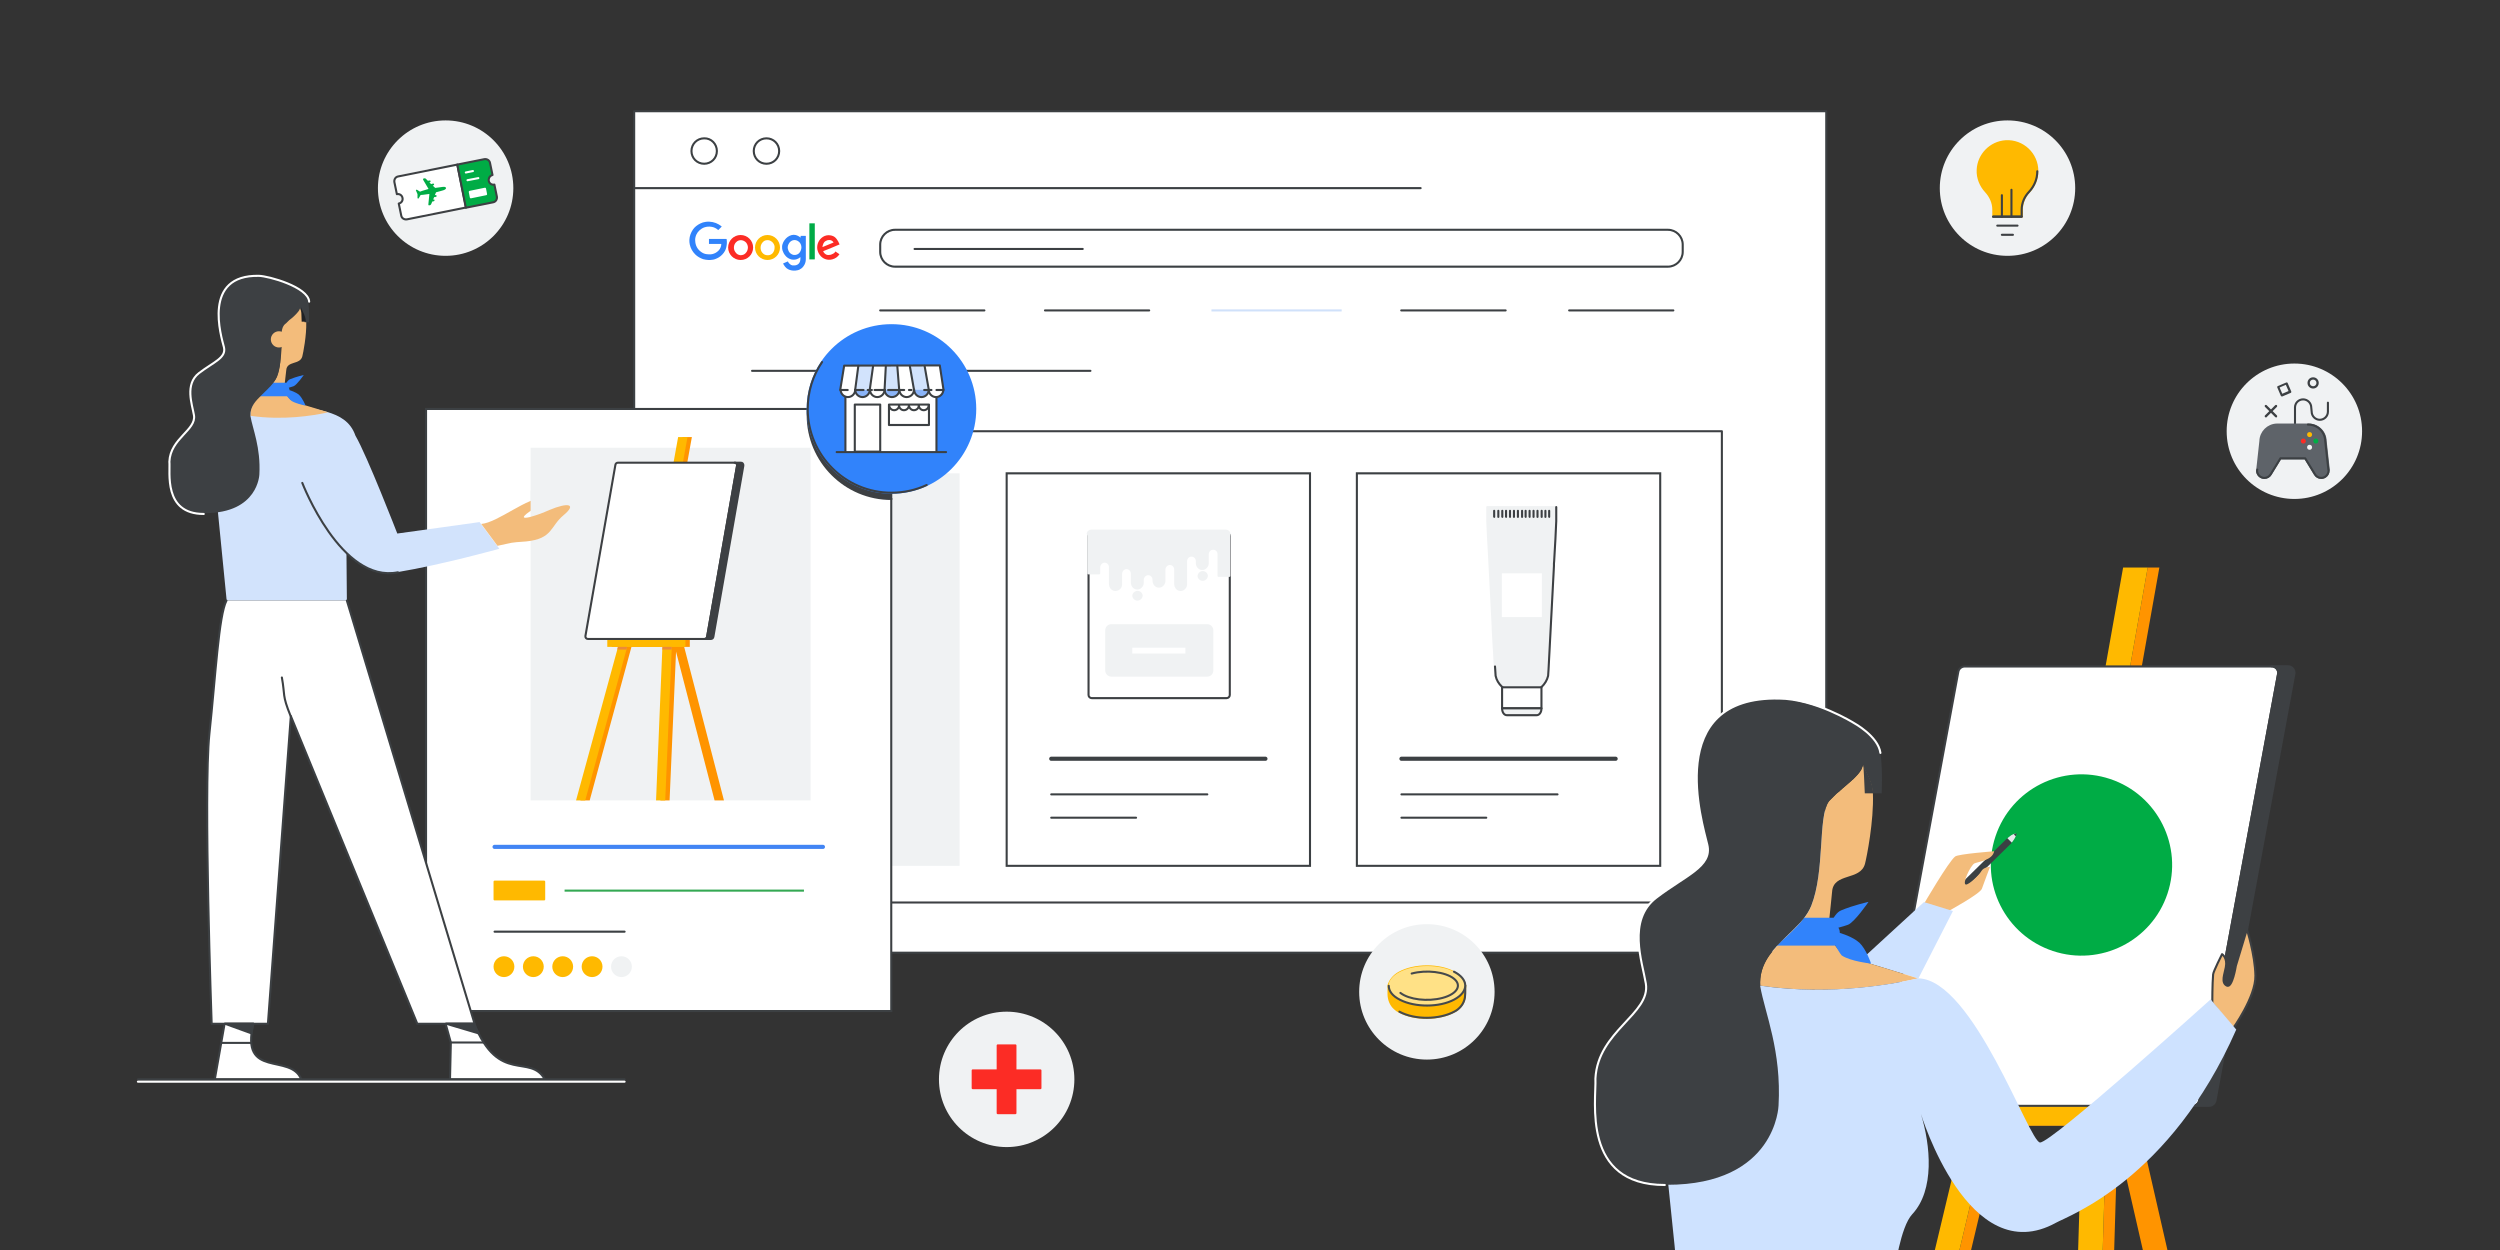 <svg xmlns="http://www.w3.org/2000/svg" xmlns:xlink="http://www.w3.org/1999/xlink" id="Layer_1" x="0px" y="0px" viewBox="0 0 1200 600" style="enable-background:new 0 0 1200 600;" xml:space="preserve"><rect x="0" y="0" width="1200" height="600" fill="#333333" stroke="none"/><style type="text/css">	.st0{fill:#F3BC7B;}	.st1{fill:#FFFFFF;stroke:#3C4043;stroke-linecap:round;stroke-linejoin:round;stroke-miterlimit:10;}	.st2{fill-rule:evenodd;clip-rule:evenodd;fill:#FFFFFF;stroke:#3D4043;stroke-linecap:round;stroke-linejoin:round;}	.st3{fill:#F0F2F3;}	.st4{fill:#FFFFFF;stroke:#3C4043;}	.st5{fill:none;stroke:#3C4043;stroke-linecap:round;stroke-linejoin:round;stroke-miterlimit:10;}	.st6{fill-rule:evenodd;clip-rule:evenodd;fill:#3183FB;}	.st7{fill-rule:evenodd;clip-rule:evenodd;fill:#FC2C25;}	.st8{fill-rule:evenodd;clip-rule:evenodd;fill:#FFB900;}	.st9{fill-rule:evenodd;clip-rule:evenodd;fill:#00AB47;}	.st10{fill:#FFFFFF;stroke:#3B4043;stroke-linecap:round;stroke-linejoin:round;stroke-miterlimit:10;}	.st11{fill:none;stroke:#D0E1FA;stroke-miterlimit:10;}	.st12{fill:none;stroke:#3C4043;stroke-linecap:round;stroke-miterlimit:10;}	.st13{fill:none;stroke:#3C4043;stroke-width:2;stroke-linecap:round;stroke-linejoin:round;stroke-miterlimit:10;}	.st14{fill:#FFFFFF;stroke:#3C4043;stroke-linecap:round;stroke-miterlimit:10;}	.st15{fill:none;stroke:#4285F4;stroke-width:2;stroke-linecap:round;stroke-miterlimit:10;}	.st16{fill:none;stroke:#34A853;stroke-miterlimit:10;}	.st17{fill:#FFB900;stroke:#FFB900;stroke-linecap:round;stroke-linejoin:round;stroke-miterlimit:10;}	.st18{fill:#F0F2F3;stroke:#F0F2F3;stroke-miterlimit:10;}	.st19{fill:#FFFFFF;stroke:#3D4043;stroke-linecap:round;stroke-linejoin:round;}	.st20{fill:#FFFFFF;}	.st21{fill:#F0F2F3;stroke:#F0F2F3;stroke-linecap:round;stroke-linejoin:round;stroke-miterlimit:10;}	.st22{fill:none;stroke:#3D4043;stroke-linecap:round;stroke-linejoin:round;}	.st23{fill:#3D4043;}	.st24{fill:#FF9400;}	.st25{fill:#EB8A38;}	.st26{fill:#FFB900;}	.st27{fill:#3D4043;stroke:#3D4043;stroke-linecap:round;stroke-linejoin:round;stroke-miterlimit:10;}	.st28{fill:#00AC45;}	.st29{fill:#3B4043;}	.st30{fill:#E7E9EC;}	.st31{fill:#CEE2FF;}	.st32{fill:#3183FB;}	.st33{fill:#D2E3FC;}	.st34{fill:#3C4043;stroke:#3C4043;stroke-linecap:round;stroke-linejoin:round;stroke-miterlimit:10;}	.st35{fill:none;stroke:#FFFFFF;stroke-linecap:round;stroke-linejoin:round;stroke-miterlimit:10;}	.st36{fill:none;stroke:#FFFFFF;stroke-linecap:round;stroke-miterlimit:10;}	.st37{fill:#202124;}	.st38{fill:#3183FB;stroke:#3183FB;stroke-miterlimit:10;}	.st39{fill:#8AB4F8;}	.st40{fill:none;stroke:#3C4043;stroke-miterlimit:10;}	.st41{fill:#FFB900;stroke:#FFB900;stroke-linecap:round;stroke-linejoin:round;}	.st42{fill:#3C4043;}	.st43{fill:#5E6369;stroke:#5E6369;stroke-miterlimit:10;}	.st44{fill:#FC2C25;}	.st45{fill:none;stroke:#45494C;stroke-linecap:round;stroke-linejoin:round;stroke-miterlimit:10;}	.st46{fill:#FFE186;}	.st47{fill:#FC2C25;stroke:#FC2C25;stroke-linecap:round;stroke-linejoin:round;stroke-miterlimit:10;}	.st48{fill:#FFFFFF;stroke:#3D4043;stroke-linecap:round;stroke-linejoin:round;stroke-miterlimit:10;}	.st49{fill:none;stroke:#3D4043;stroke-linecap:round;stroke-linejoin:round;stroke-miterlimit:10;}	.st50{fill:#FFFFFF;stroke:#FFFFFF;stroke-linecap:round;stroke-linejoin:round;stroke-miterlimit:10;}</style><g>	<path class="st0" d="M143,155c0,0,4-8.1,4-8.2c0-0.1-1.8-1.5-1.8-1.5l-12.1,7l-0.5,8.3c0,0,8.5,0.9,8.6,0.7  C141.2,161,143,155,143,155z"></path>	<g>		<g>			<g>				<path class="st1" d="M876.6,178V53.4H304.4v403.9h572.2v-95.8V178z"></path>				<path class="st2" d="M296.1,433.2h530.4V207H296.1V433.2z"></path>				<rect x="315" y="227.2" class="st3" width="145.6" height="188.4"></rect>				<path class="st4" d="M344.1,72.5c0,3.4-2.7,6.1-6.1,6.1s-6.1-2.7-6.1-6.1s2.7-6.1,6.1-6.1C341.4,66.3,344.1,69.1,344.1,72.5z"></path>				<path class="st4" d="M374,72.5c0,3.4-2.7,6.1-6.1,6.1s-6.1-2.7-6.1-6.1s2.7-6.1,6.1-6.1S374,69.1,374,72.5z"></path>				<path class="st5" d="M305,90.3h376.9"></path>				<g>					<g>						<g>							<path class="st6" d="M344.5,114.7c1.4,0,2.7,0,4.1,0c0.2,0,0.1,0,0.2,0.2c0.1,0.6,0.1,1.2,0.1,1.8c-0.1,1.3-0.3,2.6-0.9,3.7        c-0.7,1.3-1.7,2.3-2.9,3.1c-0.6,0.4-1.2,0.6-1.9,0.9c-0.4,0.2-0.9,0.2-1.4,0.3c-0.6,0.1-1.1,0.1-1.7,0.1        c-0.9,0-1.7-0.2-2.6-0.4c-1.4-0.5-2.7-1.2-3.8-2.3c-1.3-1.3-2.2-2.9-2.6-4.7c-0.2-0.8-0.2-1.5-0.2-2.3        c0.1-1.8,0.7-3.4,1.7-4.9c0.9-1.3,2.1-2.2,3.5-2.9c0.8-0.4,1.7-0.7,2.6-0.8c0.6-0.1,1.1-0.1,1.7-0.1c2.3,0.1,4.3,0.9,6,2.3        l0,0v0.1l0,0c-0.5,0.5-1.1,1.1-1.6,1.6l0,0c-0.1,0.1-0.1,0.1-0.1,0c-0.9-0.8-1.9-1.3-3-1.5c-0.7-0.1-1.3-0.2-2-0.1        c-1,0.1-2,0.4-2.8,0.9c-1.6,1-2.7,2.4-3.1,4.3c-0.1,0.5-0.2,1-0.1,1.6c0.1,2.2,1,4,2.8,5.3c0.8,0.6,1.7,1,2.7,1.1        c0.6,0.1,1.3,0.1,1.9,0.1c1.1-0.1,2.2-0.5,3.1-1.2c1.1-0.8,1.8-1.9,2-3.3c0-0.1,0-0.3,0-0.4s0-0.1-0.1-0.1        c-0.2,0-0.5,0-0.7,0c-0.9,0-1.9,0-2.8,0c-0.7,0-1.5,0-2.2,0c-0.1,0-0.1,0-0.1-0.1c0-0.7,0-1.5,0-2.2c0-0.2,0-0.1,0.1-0.1        c1,0,2,0,3.1,0C343.8,114.7,344.1,114.7,344.5,114.7z"></path>						</g>					</g>					<g>						<g>							<path class="st6" d="M384.3,123.4c-0.1,0-0.1,0.1-0.2,0.1c-0.6,0.5-1.2,0.8-1.9,1c-0.8,0.2-1.7,0.2-2.5,0        c-0.7-0.2-1.3-0.5-1.8-0.9c-0.4-0.3-0.7-0.6-1-1c-0.6-0.7-1-1.5-1.3-2.4c-0.2-0.6-0.2-1.2-0.2-1.8c0-0.8,0.3-1.5,0.6-2.2        c0.7-1.3,1.7-2.4,3-3c0.6-0.3,1.3-0.5,2-0.5s1.4,0.2,2,0.5c0.4,0.2,0.8,0.5,1.2,0.8l0.1,0.1V114c0-0.2,0-0.5,0-0.7        c0-0.1,0-0.1,0.1-0.1c0.7,0,1.5,0,2.2,0c0,0,0,0,0.1,0c0,0,0.1,0,0.1,0.1v0.1c0,3.7,0,7.4,0,11c0,1.3-0.4,2.5-1.2,3.5        c-0.5,0.7-1.2,1.2-2,1.6c-0.2,0.1-0.5,0.1-0.7,0.2c-0.7,0.2-1.4,0.2-2.1,0.2c-1.2-0.1-2.3-0.4-3.3-1.2        c-0.5-0.4-0.9-1-1.3-1.6c-0.1-0.2-0.2-0.4-0.3-0.6c0,0,0,0,0.1-0.1c0.7-0.3,1.4-0.6,2.1-0.9c0.1,0,0.1,0,0.1,0        c0.2,0.5,0.5,0.9,0.9,1.2c0.4,0.4,0.8,0.6,1.3,0.7c0.1,0,0.3,0,0.4,0c0.4,0,0.9,0,1.3-0.1c1-0.3,1.6-0.9,1.9-1.8        c0.1-0.4,0.2-0.8,0.2-1.2c0-0.3,0-0.7,0-1C384.3,123.5,384.3,123.5,384.3,123.4z M378.1,118.8c0,0.2,0,0.5,0.1,0.7        c0.2,0.9,0.6,1.7,1.3,2.2c0.9,0.7,1.9,0.9,3,0.5c0.8-0.3,1.3-0.8,1.7-1.6c0.4-0.8,0.6-1.7,0.4-2.6s-0.6-1.6-1.3-2.1        c-0.8-0.6-1.6-0.8-2.6-0.6c-0.7,0.2-1.3,0.6-1.7,1.1C378.4,117.2,378.1,118,378.1,118.8z"></path>						</g>					</g>					<g>						<g>							<path class="st7" d="M355.5,124.8c-3.3,0-6-2.7-6-6s2.7-6,6-6s6,2.7,6,6C361.5,122.2,358.8,124.8,355.5,124.8z M355.4,122.5        c1,0,1.9-0.3,2.5-1c0.8-0.8,1.1-1.8,1.1-2.9c-0.1-0.9-0.4-1.6-0.9-2.2c-0.6-0.6-1.3-1-2.2-1.1c-0.9-0.1-1.8,0.2-2.4,0.8        c-0.7,0.6-1.1,1.4-1.2,2.3s0.1,1.8,0.6,2.5C353.5,121.9,354.4,122.4,355.4,122.5z"></path>						</g>					</g>					<g>						<g>							<path class="st8" d="M368.4,124.8c-3.3,0-6-2.7-6-6c0-3.2,2.6-6,6-6c3.3,0,6,2.7,6,6C374.4,122.2,371.7,124.8,368.4,124.8z         M371.8,118.8c0-0.2,0-0.3,0-0.5c-0.1-0.8-0.5-1.5-1.1-2.1c-0.8-0.7-1.7-1.1-2.8-0.9c-0.8,0.1-1.4,0.5-1.9,1.1        c-0.7,0.8-1,1.8-0.9,2.9c0.1,1,0.5,1.8,1.3,2.5c0.7,0.6,1.6,0.8,2.6,0.7c0.7-0.1,1.3-0.4,1.8-0.9        C371.5,120.8,371.8,119.9,371.8,118.8z"></path>						</g>					</g>					<g>						<g>							<path class="st7" d="M401,120.7c0.6,0.4,1.3,0.9,1.9,1.3v0.1c-0.8,1.2-1.9,2-3.4,2.4c-2.3,0.6-4.6-0.2-6-2.1        c-0.6-0.8-1-1.8-1.2-2.8c-0.3-2.3,0.7-4.6,2.7-5.9c0.5-0.3,1.1-0.6,1.7-0.7c1.1-0.2,2.1-0.1,3.1,0.3c0.8,0.3,1.4,0.9,1.9,1.6        s0.9,1.4,1.2,2.2c0,0.1,0.1,0.1,0.1,0.2s-0.1,0.1-0.2,0.1c-2.5,1.1-5,2.1-7.5,3.1c-0.2,0.1-0.2,0-0.1,0.3        c0.3,0.6,0.8,1.1,1.4,1.4c0.4,0.2,0.7,0.2,1.1,0.2c0.6,0,1.2-0.1,1.7-0.4C400.2,121.7,400.7,121.3,401,120.7        C401,120.8,401,120.8,401,120.7z M394.8,118.6c1.8-0.7,3.5-1.5,5.3-2.2c0-0.1-0.1-0.2-0.1-0.2c-0.5-0.7-1.2-1-2-1        c-0.5,0-1,0.1-1.5,0.4c-0.4,0.2-0.7,0.4-0.9,0.7c-0.3,0.4-0.5,0.8-0.6,1.3C394.8,117.9,394.8,118.3,394.8,118.6z"></path>						</g>					</g>					<g>						<g>							<path class="st9" d="M391.1,115.7c0,2.8,0,5.7,0,8.5c0,0,0,0,0,0.1c0,0.2,0,0.2-0.2,0.2c-0.8,0-1.5,0-2.3,0        c-0.2,0-0.1,0-0.1-0.1c0-5.7,0-11.4,0-17.1l0,0c0-0.1,0-0.1,0.1-0.1c0.8,0,1.6,0,2.4,0c0.1,0,0.1,0,0.1,0.1        c0,0.2,0,0.4,0,0.6C391.1,110.4,391.1,113,391.1,115.7z"></path>						</g>					</g>				</g>				<path class="st10" d="M800.6,128h-371c-3.9,0-7.1-3.2-7.1-7.1v-3.5c0-3.9,3.2-7.1,7.1-7.1h371c3.9,0,7.1,3.2,7.1,7.1v3.5     C807.7,124.8,804.5,128,800.6,128z"></path>				<line class="st5" x1="439" y1="119.5" x2="519.7" y2="119.5"></line>				<line class="st5" x1="422.5" y1="149" x2="472.5" y2="149"></line>				<line class="st5" x1="501.6" y1="149" x2="551.6" y2="149"></line>				<line class="st11" x1="581.5" y1="149" x2="644" y2="149"></line>				<line class="st5" x1="672.6" y1="149" x2="722.7" y2="149"></line>				<line class="st5" x1="753.2" y1="149" x2="803.2" y2="149"></line>				<line class="st5" x1="361" y1="178" x2="523.4" y2="178"></line>				<g>					<rect x="483.2" y="227.2" class="st12" width="145.6" height="188.4"></rect>					<line class="st13" x1="504.6" y1="364.2" x2="607.4" y2="364.2"></line>					<line class="st5" x1="504.6" y1="381.3" x2="579.5" y2="381.3"></line>					<line class="st5" x1="504.6" y1="392.5" x2="545.3" y2="392.5"></line>				</g>				<g>					<rect x="651.3" y="227.2" class="st12" width="145.6" height="188.4"></rect>					<line class="st13" x1="672.7" y1="364.2" x2="775.5" y2="364.2"></line>					<line class="st5" x1="672.7" y1="381.3" x2="747.6" y2="381.3"></line>					<line class="st5" x1="672.7" y1="392.5" x2="713.4" y2="392.5"></line>				</g>				<g>					<g>						<rect x="204.5" y="196.3" class="st14" width="223.3" height="289"></rect>						<line class="st15" x1="237.4" y1="406.5" x2="395" y2="406.5"></line>						<line class="st16" x1="271" y1="427.5" x2="385.9" y2="427.5"></line>						<line class="st5" x1="237.4" y1="447.2" x2="299.8" y2="447.2"></line>					</g>					<rect x="237.4" y="423.2" class="st17" width="23.8" height="8.5"></rect>					<g>						<circle class="st17" cx="241.9" cy="464" r="4.5"></circle>						<circle class="st17" cx="256" cy="464" r="4.5"></circle>						<circle class="st17" cx="270.1" cy="464" r="4.5"></circle>						<circle class="st17" cx="284.2" cy="464" r="4.5"></circle>						<circle class="st18" cx="298.3" cy="464" r="4.5"></circle>					</g>				</g>			</g>			<g>				<g>					<path class="st19" d="M522.5,257.3v76.3c0,0.8,0.7,1.5,1.5,1.5h64.8c0.8,0,1.5-0.7,1.5-1.5v-76.3c0-0.8-0.7-1.5-1.5-1.5H524      C523.2,255.8,522.5,256.5,522.5,257.3z"></path>					<path class="st3" d="M533.5,324.8h45.9c1.7,0,3-1.3,3-3v-19.2c0-1.7-1.3-3-3-3h-45.9c-1.7,0-3,1.3-3,3v19.2      C530.5,323.4,531.8,324.8,533.5,324.8z"></path>					<path class="st20" d="M524.9,251.8c0,0,0.5,1.9,1.3,2.7c0.2,0.2,0.3,0.3,0.5,0.3h59.8c0.2,0,0.4-0.1,0.5-0.3      c0.7-0.7,1.3-2.7,1.3-2.7H524.9z"></path>					<g id="color_1_">						<path class="st21" d="M522.4,255.9v0.1v19.2h5.2v-2.8c0-1.4,1-2.6,2.3-2.8c1.6-0.2,2.9,1.1,2.9,2.6v8.2c0,1.2,0.8,2.4,2,2.7       c0.7,0.2,1.4,0,2-0.3c0.8-0.5,1.3-1.3,1.3-2.2v-5.1c0-1.4,1-2.6,2.3-2.8c1.6-0.2,2.9,1.1,2.9,2.6v4.4c0,1.2,0.8,2.4,2,2.7       c0.7,0.2,1.4,0,1.9-0.3c0.7-0.5,1.3-1.3,1.3-2.2v-1.5c0-1.4,1-2.6,2.3-2.8c1.6-0.2,2.9,1.1,2.9,2.6v0.6c0,1.2,0.8,2.4,2,2.7       c0.7,0.2,1.4,0,1.9-0.3c0.7-0.5,1.3-1.3,1.3-2.2v-5.5c0-1.4,1-2.6,2.3-2.8c1.6-0.2,2.9,1.1,2.9,2.6v7.1c0,1.2,0.8,2.4,2,2.7       c0.7,0.2,1.4,0,1.9-0.3c0.7-0.5,1.3-1.3,1.3-2.2v-11.2c0-1.4,1-2.6,2.3-2.7c1.6-0.2,2.9,1.1,2.9,2.6v1c0,1.4,1,2.7,2.4,2.8       c0.6,0,1.1-0.1,1.5-0.4c0.7-0.5,1.3-1.3,1.3-2.2v-4.4c0-1.4,1-2.6,2.3-2.7c1.6-0.2,2.9,1,2.9,2.5c0,0,0,0,0,0.1v10.4h5.2       v-20.2c0-0.3-0.1-0.5-0.3-0.8c-0.3-0.4-0.9-0.7-1.5-0.7h-64.4c-0.9,0-1.7,0.6-1.8,1.4C522.4,255.8,522.4,255.9,522.4,255.9z"></path>						<path class="st3" d="M574.8,276.5c0.1,1.3,1.2,2.3,2.5,2.3c0.5,0,0.9-0.1,1.3-0.4c0.7-0.4,1.1-1.1,1.2-2       c-0.1-1.3-1.2-2.3-2.5-2.3c-0.5,0-0.9,0.1-1.3,0.4C575.3,274.9,574.9,275.7,574.8,276.5z"></path>						<path class="st3" d="M543.5,286c0.1,1.3,1.2,2.3,2.5,2.3c0.5,0,0.9-0.1,1.3-0.4c0.7-0.4,1.1-1.1,1.2-2       c-0.1-1.3-1.2-2.3-2.5-2.3c-0.5,0-0.9,0.1-1.3,0.4C544,284.4,543.5,285.1,543.5,286z"></path>					</g>					<rect x="543.5" y="310.9" class="st20" width="25.5" height="2.8"></rect>				</g>			</g>			<g>				<g>					<g>						<g id="_x37__1_">							<g>								<path class="st21" d="M713.9,243.4v6v0.8l0.4,8.6l0.2,3.5l0.1,1.7l1.9,36.9v0.9l0.5,9.1l0.1,1l0.3,6.1l0.1,1v0.6v0.3         l0.1,1.4l0.2,3.1c0.4,2,1.5,3.8,3.1,5.3l0.1,0.1l0.1,0.1c0.1,0.1,0.3,0.2,0.4,0.4c0.1,0.1,0.3,0.2,0.4,0.3h17         c0.3-0.2,0.6-0.4,0.8-0.7l0.1-0.1c1.6-1.5,2.7-3.3,3.2-5.4l0.2-3.1l2.5-47.8l0.1-1.9v-0.4v-0.4v-0.3l0.1-1.2l0.3-5.3         l0.1-1.7l0.2-3.5l0.4-8.6v-0.8v-6L713.9,243.4L713.9,243.4z"></path>								<path class="st22" d="M717.6,319.9l0.1,1.4l0.2,3.1c0.4,2,1.5,3.8,3.1,5.3l0.1,0.1l0.1,0.1c0.1,0.1,0.3,0.2,0.4,0.4         c0.1,0.1,0.3,0.2,0.4,0.3h17c0.3-0.2,0.6-0.4,0.8-0.7l0.1-0.1c1.6-1.5,2.7-3.3,3.2-5.4l0.2-3.1l2.5-47.8l0.1-1.9v-0.4v-0.4         v-0.3l0.1-1.2l0.3-5.3l0.1-1.7l0.2-3.5l0.4-8.6v-0.8v-6"></path>								<g id="CAP_1_">									<rect x="721" y="329.9" class="st19" width="18.9" height="10.1"></rect>									<path class="st3" d="M721,340L721,340c0,1.9,1,3.3,2.3,3.3h14.3c1.3,0,2.3-1.4,2.3-3.2V340H721z"></path>								</g>								<g id="TOP_LINES_1_">									<path class="st23" d="M743.6,248.6c0.3,0,0.5-0.2,0.5-0.5v-2.9c0-0.3-0.2-0.5-0.5-0.5s-0.5,0.2-0.5,0.5v2.9          C743.2,248.4,743.4,248.6,743.6,248.6z"></path>									<path class="st23" d="M741.8,248.6c0.3,0,0.5-0.2,0.5-0.5v-2.9c0-0.3-0.2-0.5-0.5-0.5s-0.5,0.2-0.5,0.5v2.9          C741.3,248.4,741.5,248.6,741.8,248.6z"></path>									<path class="st23" d="M740,248.6c0.3,0,0.5-0.2,0.5-0.5v-2.9c0-0.3-0.2-0.5-0.5-0.5s-0.5,0.2-0.5,0.5v2.9          C739.5,248.4,739.7,248.6,740,248.6z"></path>									<path class="st23" d="M738,248.6c0.3,0,0.5-0.2,0.5-0.5v-2.9c0-0.3-0.2-0.5-0.5-0.5s-0.5,0.2-0.5,0.5v2.9          C737.5,248.4,737.7,248.6,738,248.6z"></path>									<path class="st23" d="M736.1,248.6c0.3,0,0.5-0.2,0.5-0.5v-2.9c0-0.3-0.2-0.5-0.5-0.5s-0.5,0.2-0.5,0.5v2.9          C735.6,248.4,735.8,248.6,736.1,248.6z"></path>									<path class="st23" d="M734.2,248.6c0.3,0,0.5-0.2,0.5-0.5v-2.9c0-0.3-0.2-0.5-0.5-0.5s-0.5,0.2-0.5,0.5v2.9          C733.8,248.4,734,248.6,734.2,248.6z"></path>									<path class="st23" d="M732.3,248.6c0.3,0,0.5-0.2,0.5-0.5v-2.9c0-0.3-0.2-0.5-0.5-0.5s-0.5,0.2-0.5,0.5v2.9          C731.9,248.4,732.1,248.6,732.3,248.6z"></path>									<path class="st23" d="M730.6,248.6c0.3,0,0.5-0.2,0.5-0.5v-2.9c0-0.3-0.2-0.5-0.5-0.5s-0.5,0.2-0.5,0.5v2.9          C730.1,248.4,730.3,248.6,730.6,248.6z"></path>									<path class="st23" d="M728.6,248.6c0.3,0,0.5-0.2,0.5-0.5v-2.9c0-0.3-0.2-0.5-0.5-0.5s-0.5,0.2-0.5,0.5v2.9          C728.1,248.4,728.3,248.6,728.6,248.6z"></path>									<path class="st23" d="M726.7,248.6c0.3,0,0.5-0.2,0.5-0.5v-2.9c0-0.3-0.2-0.5-0.5-0.5s-0.5,0.2-0.5,0.5v2.9          C726.2,248.4,726.4,248.6,726.7,248.6z"></path>									<path class="st23" d="M724.8,248.6c0.3,0,0.5-0.2,0.5-0.5v-2.9c0-0.3-0.2-0.5-0.5-0.5s-0.5,0.2-0.5,0.5v2.9          C724.3,248.4,724.6,248.6,724.8,248.6z"></path>									<path class="st23" d="M722.9,248.6c0.3,0,0.5-0.2,0.5-0.5v-2.9c0-0.3-0.2-0.5-0.5-0.5s-0.5,0.2-0.5,0.5v2.9          C722.5,248.4,722.7,248.6,722.9,248.6z"></path>									<path class="st23" d="M721.1,248.6c0.3,0,0.5-0.2,0.5-0.5v-2.9c0-0.3-0.2-0.5-0.5-0.5s-0.5,0.2-0.5,0.5v2.9          C720.7,248.4,720.9,248.6,721.1,248.6z"></path>									<path class="st23" d="M719.2,248.6c0.3,0,0.5-0.2,0.5-0.5v-2.9c0-0.3-0.2-0.5-0.5-0.5s-0.5,0.2-0.5,0.5v2.9          C718.7,248.4,718.9,248.6,719.2,248.6z"></path>									<path class="st23" d="M717.2,248.6c0.3,0,0.5-0.2,0.5-0.5v-2.9c0-0.3-0.2-0.5-0.5-0.5s-0.5,0.2-0.5,0.5v2.9          C716.8,248.4,717,248.6,717.2,248.6z"></path>								</g>							</g>						</g>					</g>					<rect x="720.9" y="275.2" class="st20" width="19.2" height="21"></rect>				</g>				<path class="st22" d="M721,340L721,340c0,1.9,1,3.3,2.3,3.3h14.3c1.3,0,2.3-1.4,2.3-3.2V340H721z"></path>			</g>		</g>		<g id="_x32__ARTIST_1_">			<g id="EASEL_3_">				<g id="CANVAS_2_">					<g>						<polygon class="st24" points="984.9,530.9 990.5,530.9 1036.5,272.4 1030.9,272.4       "></polygon>						<polygon class="st24" points="1009,610.2 1014.5,610.2 1016.4,546.8 1016.6,540.3 1011.1,540.3 1011,543.6       "></polygon>						<polygon class="st24" points="938.1,610.2 943.7,610.2 960.3,540.3 954.8,540.3 954,543.6       "></polygon>						<rect x="935.2" y="530.9" class="st25" width="98.7" height="9.4"></rect>					</g>					<g>						<polygon class="st26" points="973.1,530.9 984.9,530.9 1030.9,272.4 1019.1,272.4       "></polygon>						<polygon class="st24" points="1014.9,540.3 1016.4,546.8 1030.9,610.2 1042.7,610.2 1026.7,540.3       "></polygon>						<polygon class="st26" points="997.2,610.2 1009,610.2 1011,543.6 1011.1,540.3 999.3,540.3 999.2,543.6       "></polygon>						<polygon class="st26" points="926.3,610.2 938.1,610.2 954,543.6 954.8,540.3 943,540.3 942.2,543.6       "></polygon>						<rect x="929.7" y="530.9" class="st26" width="98.7" height="9.4"></rect>					</g>					<path class="st19" d="M1093.5,323.4l-37.9,204.9c-0.3,1.5-1.6,2.5-3.2,2.5H905.3c-2,0-3.5-1.7-3.2-3.6L940,322.4      c0.3-1.5,1.6-2.5,3.2-2.5h147.1C1092.3,319.8,1093.8,321.5,1093.5,323.4z"></path>					<path class="st27" d="M1101.3,323.4l-37.9,204.9c-0.3,1.5-1.6,2.5-3.2,2.5h-7.8c1.6,0,2.9-1.1,3.2-2.5l37.9-204.9      c0.3-1.9-1.2-3.6-3.2-3.6h7.8C1100.1,319.8,1101.6,321.5,1101.3,323.4z"></path>					<polygon class="st25" points="943,540.3 954.8,540.3 954,543.6 942.2,543.6      "></polygon>					<polygon class="st25" points="1011.1,540.3 1011,543.6 999.2,543.6 999.3,540.3      "></polygon>				</g>									<ellipse transform="matrix(0.316 -0.949 0.949 0.316 288.96 1232.107)" class="st28" cx="999.2" cy="415.6" rx="43.5" ry="43.5"></ellipse>			</g>			<g id="WOMAN_1_">				<g id="HANDS_1_">					<g id="RIGHT_1_">						<g>							<path class="st29" d="M963.2,402.6l-33.6,33c-0.6,0.6-0.6,1.6,0,2.2s1.6,0.6,2.2,0l33.6-33c0.1-0.1,0.2-0.2,0.3-0.4        c-0.1-0.1-0.2-0.2-0.3-0.2l-1.6-1.6c-0.1-0.1-0.2-0.2-0.2-0.3C963.4,402.4,963.3,402.6,963.2,402.6z"></path>							<path class="st30" d="M963.6,402.3c0.1,0.1,0.1,0.2,0.2,0.3l1.6,1.6c0.1,0.1,0.2,0.2,0.3,0.2c0.6-0.7,1.5-2.1,1.9-3.1        c0.2-0.4,0.2-0.8,0.1-1c-0.2-0.2-0.5-0.1-1,0c-0.4,0.1-0.8,0.4-1.3,0.6C964.7,401.5,964,402,963.6,402.3z"></path>							<path class="st29" d="M966.7,400.4c0,0.1,0.1,0.2,0.1,0.2l0.5,0.6c0.1,0.1,0.1,0.1,0.2,0.2c0.2-0.4,0.6-1.1,0.4-1.3        C967.8,399.9,967.1,400.3,966.7,400.4z"></path>						</g>						<path class="st0" d="M957.2,408.6c0,0-17.1,1.3-18.7,2.5c-3.1,2.3-15.1,22.9-15.1,22.9l11.9,3.3c0,0,15.2-8.3,16-10.7       c0.8-2.3,3.9-10.5,3.9-10.5s-3,0-4.2,2.1c-1.3,2.3-5.8,6.2-7.2,6.4c-2.4,0.2,2.1-9.4,4-10.2       C949.8,413.6,956.4,412.9,957.2,408.6z"></path>					</g>					<path id="LEFT_4_" class="st0" d="M1061.9,481.5c0,0,0-9.3,0.4-13.8c0.1-1.4,4.3-9.7,4.3-9.7s2.7,1.7,1.8,6.3      c-0.6,3.3-2.4,7.4,0.5,8.8c2.6,1.3,4.3-9.5,4.3-9.5l5.3-17.5c0,0,3.9,12,4.1,22.2c0.2,10.3-11,25.7-11,25.7L1061.9,481.5z"></path>					<path id="LEFT_3_" class="st22" d="M1061.9,481.5c0,0,0-9.3,0.4-13.8c0.1-1.4,4.3-9.7,4.3-9.7s2.7,1.7,1.8,6.3      c-0.6,3.3-2.4,7.4,0.5,8.8c2.6,1.3,4.3-9.5,4.3-9.5l5.3-17.5c0,0,3.9,12,4.1,22.2c0.2,10.3-11,25.7-11,25.7L1061.9,481.5z"></path>				</g>				<path class="st31" d="M893,461c1.8,0.6,3.7,1.2,5.8,1.9c6.8,2.2,14.9,4.5,22,6.8l16.6-32.4l-13.9-4.3L893,461z"></path>				<path id="HEAD_8_" class="st0" d="M844.9,473.1C844.9,473.2,844.9,473.2,844.9,473.1C844.9,473.2,844.9,473.2,844.9,473.1     c32.3,4.8,61.6-0.3,73.3-2.9c0.9-0.2,1.7-0.4,2.4-0.5c0.1,0,0.1,0,0.2,0c-7.1-2.3-15.2-4.7-22-6.8c-2.1-0.7-4-1.3-5.8-1.9     c-3.3-1.1-6-2.2-7.7-3.1c-1.8-1-3.3-2.4-4.3-3.9c-2.7-3.9-3.2-9-2.9-13.3c0.2-2.1,1.2-11,1.3-12.6c0.6-9.4,13.6-5.2,15.8-13.5     c0.8-3,4.3-20.6,3.8-33.7c0-0.1,0-0.1,0-0.2c-0.2-6.4-4.5-11.7-4.6-13.6c0,0.1-0.1,0.2-0.1,0.2s0,0.1-0.1,0.1     c0,0.1-0.1,0.2-0.1,0.3c0,0.1-0.1,0.2-0.1,0.3c0,0.1-0.1,0.1-0.1,0.2v0.1c0,0.1-0.1,0.1-0.1,0.2s-0.1,0.1-0.1,0.2v0.1     c0,0.1-0.1,0.2-0.1,0.3c-0.1,0.2-0.3,0.5-0.4,0.7c-0.4,0.7-0.9,1.3-1.4,1.9c-0.7,0.8-1.5,1.6-2.3,2.4c-0.1,0.1-0.2,0.2-0.4,0.3     c-0.1,0.1-0.2,0.1-0.2,0.2c-0.1,0.1-0.1,0.1-0.2,0.2c-1.4,1.2-2.9,2.5-4.4,3.8c-0.1,0.1-0.2,0.2-0.3,0.3     c-0.2,0.2-0.4,0.3-0.6,0.5c-0.1,0.1-0.3,0.2-0.4,0.4c-0.2,0.1-0.3,0.3-0.5,0.4c-0.1,0.1-0.2,0.2-0.4,0.3     c-0.2,0.2-0.4,0.4-0.7,0.6c-0.1,0.1-0.3,0.3-0.4,0.4c-0.2,0.2-0.4,0.4-0.6,0.6c-0.1,0.1-0.3,0.2-0.4,0.4l0,0     c-0.3,0.3-0.6,0.6-0.9,0.9c-0.2,0.2-0.3,0.3-0.5,0.5c-0.1,0.1-0.3,0.3-0.4,0.4l-0.1,0.1c-0.1,0.1-0.3,0.3-0.4,0.5     c-5.1,7.6-1.7,33.4-8.3,50c-0.9,2.3-2.2,4.3-3.8,6.3c-0.1,0.2-0.2,0.3-0.3,0.5c0,0.1-0.1,0.1-0.2,0.2c-0.1,0.1-0.1,0.2-0.2,0.3     c-0.1,0.2-0.3,0.3-0.4,0.5c-0.1,0.2-0.3,0.4-0.4,0.5l-0.1,0.1c-0.1,0.1-0.1,0.2-0.2,0.3l-0.1,0.1c-0.1,0.1-0.2,0.2-0.3,0.3     c-0.1,0.1-0.2,0.2-0.2,0.3c0,0,0,0.1-0.1,0.1c-0.1,0.1-0.2,0.2-0.3,0.3c-0.1,0.1-0.2,0.2-0.3,0.3c-0.1,0.1-0.2,0.2-0.3,0.3     c-0.2,0.2-0.4,0.4-0.6,0.6c-0.8,0.8-1.5,1.5-2.3,2.2c-0.1,0.1-0.2,0.2-0.3,0.3c-0.1,0.1-0.2,0.2-0.3,0.3     c-0.1,0.1-0.2,0.2-0.3,0.3c-0.1,0.1-0.2,0.2-0.3,0.3c-0.1,0.1-0.2,0.2-0.3,0.3c-0.7,0.7-1.5,1.3-2.2,2c-0.1,0.1-0.3,0.3-0.4,0.4     C849.4,457.5,844.4,463.8,844.9,473.1z"></path>				<path id="BLOUSE_6_" class="st31" d="M986.9,586.9c5.9-3.3,54.8-20.7,86.5-92.7l-12.3-14.5c0,0-76.6,69.1-81.9,68.7     c-5.3-0.4-32-78.2-58.4-78.8c-0.1,0-0.1,0-0.2,0c-9.7,2.3-41,8.6-75.7,3.5c-49.6,6.9-51.1,30.1-49.6,44.6     c1.7,15.9,10.1,92.4,9.5,92.6h104.3c0.5-0.6,3-21.3,8.8-27.5c10.8-11.6,8.8-33,4.1-48.2C922.1,534.6,944.8,610.2,986.9,586.9z"></path>				<path id="SHAWL_3_" class="st32" d="M898.1,462.5c-0.1,0-9.8-1-14.1-3.9c-0.8-0.9-2.5-3.8-3-4.7h-28.3c2.9-2.6,6.3-5.5,10.1-9.5     c1.2-1.3,2.3-2.6,3.1-3.9h14.2c0,0.3,1.4-2.6,3.6-3.5c5.9-2.5,13.2-4.1,13.2-4.1s-6.8,9.9-9.9,11c-1,0.4-2.8,0.9-4.6,1.4     c0.5,0.6,0.7,1.5,0.7,2.5c0,0,6.1,1.7,9.4,4.7C895.8,455.6,898.1,462.4,898.1,462.5z"></path>				<g id="HAIR_3_">					<path class="st23" d="M800.2,568.7c52.4,0,53.5-38,53.5-38c1.5-26.3-6.5-44.3-8.8-57.3l0,0c0-0.1,0-0.2,0-0.2      c-0.5-9.3,4.5-15.7,10.2-21.4c3.6-3.6,7.5-7,10.5-10.7c1.6-2,2.9-4.1,3.8-6.3c6.6-16.6,3.2-42.4,8.3-50      c0.1-0.2,0.3-0.3,0.4-0.5l0.1-0.1c0.1-0.1,0.3-0.3,0.4-0.4c0.2-0.2,0.3-0.3,0.5-0.5c0.3-0.3,0.6-0.6,0.9-0.9l0,0      c0.1-0.1,0.3-0.2,0.4-0.4c0.2-0.2,0.4-0.4,0.6-0.6c0.1-0.1,0.3-0.2,0.4-0.4c0.2-0.2,0.4-0.4,0.7-0.6c0.1-0.1,0.2-0.2,0.4-0.3      c0.2-0.1,0.3-0.3,0.5-0.4c0.1-0.1,0.3-0.2,0.4-0.4c0.2-0.2,0.4-0.3,0.6-0.5c0.1-0.1,0.2-0.2,0.3-0.3c1.5-1.3,3-2.5,4.4-3.8      c0.1-0.1,0.1-0.1,0.2-0.2c0.1-0.1,0.2-0.1,0.2-0.2c0.1-0.1,0.2-0.2,0.4-0.3c0.8-0.8,1.6-1.6,2.3-2.4c0.5-0.6,1-1.3,1.4-1.9      c0.1-0.2,0.3-0.5,0.4-0.7c0-0.1,0.1-0.2,0.1-0.3v-0.1c0-0.1,0.1-0.1,0.1-0.2s0.1-0.1,0.1-0.2v-0.1c0-0.1,0.1-0.1,0.1-0.2      s0.1-0.2,0.1-0.3c0-0.1,0.1-0.2,0.1-0.3c0,0,0-0.1,0.1-0.1c0-0.1,0.1-0.2,0.1-0.2c0.1,1.9,4.4,7.2,4.6,13.6c0,0.1,0,0.1,0,0.2      h4.2c0,0,0.6-11.4-0.6-19.4c-1.1-8.1-12.8-14.4-12.8-14.4v0.1c-6.5-5.5-26.6-11.6-35.8-11.8c-56-1.2-36.9,59.8-34.5,70.2      c2.5,10.4-10.4,14.6-24.5,25.4s-6.7,30.8-5,41.2c2.4,14.6-23,22.6-24.2,45.6C766.3,528.1,760.1,568.7,800.2,568.7z"></path>					<path class="st23" d="M894.4,367.2C894.4,367.2,894.5,367.1,894.4,367.2c0.2,1.8,0.4,7.2,0.7,13.6h4c0-0.1,0-0.1,0-0.2      c-0.2-6.4-4.5-11.7-4.6-13.6C894.4,367,894.4,367.1,894.4,367.2z"></path>				</g>			</g>		</g>		<g>			<path class="st33" d="M101.1,210.4c5-13.1,20.9-11,20.9-20.4l18.6,2.8c8.4,5.1,25.3,2.6,30,16.3c5.7,9.8,20.1,47,20.1,47    l39.5-5.5l9.5,12.8c0,0-27.6,7.7-48.8,11.2c-11.3,2.1-20-5.1-20-5.1l-4.6-4.1l0.2,22.9h-57.7"></path>			<path class="st5" d="M191,274.7c-27.3,5.5-45.9-42.9-45.9-42.9"></path>			<path class="st3" d="M254.7,214.9h134.4v169.3H254.7V214.9z"></path>			<path class="st0" d="M261.2,242.2c-1.1,0.4-2.3,0.7-2.8,0.9c-2,0.8-11.7,6.9-4.1,5.1c4-1.1,6.2-2,9.4-3.4    c9.1-3.8,13.3-2.9,6.8,2.5s-5.1,11.3-18,12.6c-8.4,0.6-5.5,0.4-13.7,2.1l-7.8-10.5c8.2-0.7,22.3-13.2,30.5-12.5    c0.6,0.1,1.2,0.2,1.6,0.2"></path>			<path class="st3" d="M254.7,235.4V246c0.4-0.4,9.3-4,9.3-4l3.7-9h-7.6L254.7,235.4z"></path>			<path class="st1" d="M166.5,288.3l61.3,203.1h-27.5l-60.7-147.7l-11,147.7h-27c0,0-4-111-1.1-139.1c3-28.1,4.5-56.9,8.2-64"></path>			<path class="st5" d="M139.5,343.7c-4.2-10.3-2.6-9.8-4.2-18.5"></path>			<path class="st1" d="M213.9,491.4l2.5,9l-0.4,17.7h45.5c-7-12.6-22,2.7-33.9-26.7C212.9,491.4,213.9,491.4,213.9,491.4z"></path>			<path class="st34" d="M214.2,491.4l15.5,4.6c0,0-1.3-2.2-2.1-4.6H214.2z"></path>			<path class="st5" d="M231.9,500.4h-15.4"></path>			<path class="st1" d="M107.8,491.4l-4.7,26.7h41.5c-5-12.8-29.4,0-23-26.7C106.8,491.4,107.8,491.4,107.8,491.4z"></path>			<path class="st5" d="M66.2,518.1h233.6"></path>			<path class="st35" d="M66.2,519.2h233.6"></path>			<path class="st5" d="M106.2,500.6h14"></path>			<path class="st34" d="M108,491.4l12.7,4.6c0,0,0.2-2,0.9-4.6H108z"></path>			<g>				<path id="HEAD_6_" class="st0" d="M120.3,199.6L120.3,199.6L120.3,199.6c15.8,2.3,30.1-0.2,35.9-1.4c0.4-0.1,0.8-0.2,1.2-0.3     h0.1c-3.5-1.1-7.4-2.3-10.8-3.3c-1-0.3-2-0.6-2.8-0.9c-1.6-0.6-2.9-1.1-3.7-1.5c-0.9-0.5-1.6-1.2-2.1-1.9     c-1.3-1.9-1.6-4.4-1.4-6.5c0.1-1,0.6-5.4,0.7-6.1c0.3-4.6,6.6-2.5,7.7-6.6c0.4-1.5,2.1-10.1,1.9-16.5v-0.1     c-0.1-3.1-2.2-5.7-2.2-6.7v0.1c0,0,0,0,0,0.1s0,0.1-0.1,0.2c0,0,0,0.1-0.1,0.1v0.1l0,0v0.1v0.1l0,0c0,0,0,0.1-0.1,0.1     c-0.1,0.1-0.1,0.2-0.2,0.3c-0.2,0.3-0.4,0.6-0.7,0.9c-0.3,0.4-0.7,0.8-1.1,1.2c-0.1,0.1-0.1,0.1-0.2,0.2l-0.1,0.1l-0.1,0.1     c-0.7,0.6-1.4,1.2-2.1,1.8l-0.1,0.1c-0.1,0.1-0.2,0.2-0.3,0.2c-0.1,0.1-0.1,0.1-0.2,0.2c-0.1,0.1-0.2,0.1-0.2,0.2     c-0.1,0.1-0.1,0.1-0.2,0.2c-0.1,0.1-0.2,0.2-0.3,0.3s-0.1,0.1-0.2,0.2c-0.1,0.1-0.2,0.2-0.3,0.3s-0.1,0.1-0.2,0.2l0,0     c-0.2,0.1-0.3,0.3-0.5,0.4c-0.1,0.1-0.2,0.2-0.2,0.2c-0.1,0.1-0.1,0.1-0.2,0.2c0,0,0,0,0,0.1c-0.1,0.1-0.1,0.1-0.2,0.2     c-2.5,3.7-0.8,16.3-4,24.4c-0.4,1.1-1.1,2.1-1.9,3.1c-0.1,0.1-0.1,0.1-0.2,0.2c0,0,0,0.1-0.1,0.1l-0.1,0.1     c-0.1,0.1-0.1,0.2-0.2,0.3c-0.1,0.1-0.1,0.2-0.2,0.3c0,0,0,0-0.1,0.1L130,185c0,0,0,0-0.1,0.1c0,0.1-0.1,0.1-0.1,0.2l-0.1,0.1     l0,0l-0.1,0.1c-0.1,0.1-0.1,0.1-0.2,0.2c0,0.1-0.1,0.1-0.2,0.2c-0.1,0.1-0.2,0.2-0.3,0.3c-0.4,0.4-0.7,0.7-1.1,1.1     c-0.1,0.1-0.1,0.1-0.2,0.2c-0.1,0.1-0.1,0.1-0.2,0.2c-0.1,0.1-0.1,0.1-0.2,0.1c-0.1,0.1-0.1,0.1-0.2,0.1s-0.1,0.1-0.2,0.1     c-0.4,0.3-0.7,0.7-1.1,1c-0.1,0.1-0.1,0.1-0.2,0.2C122.5,191.9,120,195,120.3,199.6z"></path>				<path id="SHAWL_2_" class="st32" d="M146.7,194.7c-0.1,0-5.9-1.2-7.3-2.7c-0.4-0.5-1.3-1.3-1.5-1.8h-13.8     c1.4-1.3,3.1-2.7,4.9-4.6c0.6-0.6,1.1-1.3,1.5-1.9h7c0,0.1,0.7-1.3,1.8-1.7c2.9-1.2,6.5-2,6.5-2s-3.3,4.8-4.9,5.4     c-0.5,0.2-1.4,0.4-2.3,0.7c0.2,0.3,0.4,0.7,0.4,1.2c0,0,3,0.8,4.6,2.3S146.7,194.7,146.7,194.7z"></path>				<g id="HAIR_2_">					<path class="st23" d="M98.4,246.3c25.6,0,26.1-18.6,26.1-18.6c0.7-12.9-3.2-21.7-4.3-28l0,0v-0.1c-0.2-4.6,2.7-7.3,5.5-10.1      c1.8-1.8,4-3.8,5.4-5.6c0.8-1,1.4-2,1.9-3.1c3.2-8.1,0.7-20.7,3.1-24.4c0.1-0.1,0.1-0.1,0.2-0.2c0,0,0,0,0-0.1      c0.1-0.1,0.1-0.1,0.2-0.2c0.1-0.1,0.2-0.2,0.2-0.2c0.1-0.2,0.3-0.3,0.5-0.4l0,0c0.1-0.1,0.1-0.1,0.2-0.2      c0.1-0.1,0.2-0.2,0.3-0.3s0.1-0.1,0.2-0.2c0.1-0.1,0.2-0.2,0.3-0.3s0.1-0.1,0.2-0.2c0.1-0.1,0.2-0.1,0.2-0.2      c0.1-0.1,0.1-0.1,0.2-0.2c0.1-0.1,0.2-0.2,0.3-0.2l0.1-0.1c0.8-0.6,1.5-1.2,2.1-1.8l0.1-0.1l0.1-0.1c0.1-0.1,0.1-0.1,0.2-0.2      c0.4-0.4,0.8-0.8,1.1-1.2c0.3-0.3,0.5-0.6,0.7-0.9c0.1-0.1,0.1-0.2,0.2-0.3c0,0,0-0.1,0.1-0.1l0,0v-0.1v-0.1l0,0v-0.1      c0,0,0-0.1,0.1-0.1c0-0.1,0-0.1,0.1-0.2c0,0,0,0,0-0.1v-0.1c0,0.9,2.1,3.5,2.2,6.7v0.1h2.1c0,0,0.3-5.6-0.3-9.5      c-0.5-3.9-6.3-7.1-6.3-7.1v0.1c-3.2-2.7-13-5.7-17.5-5.8c-27.4-0.6-18.1,29.2-16.8,34.3c1.2,5.1-5.1,7.1-12,12.4      c-6.9,5.3-3.3,15-2.4,20.2c1.2,7.1-11.3,11.1-11.8,22.3C81.8,226.4,78.8,246.3,98.4,246.3z"></path>					<path class="st36" d="M148.4,144.8c-0.5-7.1-19.6-12.3-24.1-12.4c-27.4-0.6-18.1,29.2-16.8,34.3c1.2,5.1-5.1,7.1-12,12.4      c-6.9,5.3-3.3,15-2.4,20.2c1.2,7.1-11.3,11.1-11.8,22.3c0.5,4.8-3.1,25.1,16.5,25.1"></path>					<path class="st37" d="M144.5,147.8C144.5,147.8,144.5,147.7,144.5,147.8c0.1,0.9,0.2,3.5,0.3,6.6h2v-0.1      c-0.1-3.1-2.2-5.7-2.2-6.7C144.5,147.7,144.5,147.7,144.5,147.8z"></path>				</g>			</g>			<circle class="st0" cx="133.9" cy="162.9" r="3.9"></circle>		</g>		<g id="EASEL_1_">			<g>				<polygon class="st24" points="314.6,306.7 310.1,306.7 327.6,209.8 332.1,209.8     "></polygon>				<polygon class="st24" points="321.4,384.2 317,384.2 320.1,310.5 324.6,310.5     "></polygon>				<polygon class="st24" points="303.1,310.5 283.1,384 283.1,384.2 278.6,384.2 298.4,311.8 298.7,310.5     "></polygon>				<rect x="293.6" y="306.7" class="st24" width="37.5" height="3.8"></rect>			</g>			<g>				<polygon class="st26" points="312.5,306.7 308,306.7 325.5,209.8 330,209.8     "></polygon>				<polygon class="st24" points="343,384.2 347.5,384.2 328.4,310.5 323.9,310.5     "></polygon>				<polygon class="st26" points="322.4,310.5 322.4,311.8 319.3,384.2 314.9,384.2 317.9,311.8 318,310.5     "></polygon>				<polygon class="st26" points="301,310.5 300.7,311.8 280.9,384.2 276.5,384.2 296.3,311.8 296.6,310.5     "></polygon>				<rect x="291.5" y="306.7" class="st26" width="37.5" height="3.8"></rect>			</g>			<path class="st19" d="M353.8,223.5l-14.4,82.2c-0.1,0.6-0.6,1-1.2,1h-56c-0.8,0-1.3-0.7-1.2-1.4l14.4-82.2c0.1-0.6,0.6-1,1.2-1    h56C353.4,222,353.9,222.7,353.8,223.5z"></path>			<path class="st27" d="M356.8,223.5l-14.4,82.2c-0.1,0.6-0.6,1-1.2,1h-3c0.6,0,1.1-0.4,1.2-1l14.4-82.2c0.1-0.8-0.4-1.4-1.2-1.4h3    C356.3,222,356.9,222.7,356.8,223.5z"></path>			<polygon class="st25" points="296.6,310.5 301,310.5 300.7,311.8 296.3,311.8    "></polygon>			<polygon class="st25" points="322.4,310.5 322.4,311.8 317.9,311.8 318,310.5    "></polygon>		</g>	</g>	<path class="st27" d="M427.9,239.5c-22.2,0-40.2-18-40.2-40.2s18-40.2,40.2-40.2"></path>	<g>		<circle class="st38" cx="427.9" cy="196.3" r="40.2"></circle>		<g>			<rect x="405.8" y="186.2" class="st20" width="43.7" height="30.8"></rect>			<polygon class="st20" points="452.9,187.2 403.4,187.2 405.2,175.5 451,175.5    "></polygon>			<g>				<g>					<path class="st39" d="M414.1,190.6c1.9,0,3.5-1.5,3.5-3.5h-6.9C410.6,189.1,412.2,190.6,414.1,190.6z"></path>				</g>				<g>					<polygon class="st33" points="412,175.5 410.6,187.2 417.5,187.2 418.9,175.5      "></polygon>				</g>				<g>					<polygon class="st33" points="425.2,175.5 424.4,187.2 431.7,187.2 430.6,175.5      "></polygon>				</g>				<g>					<path class="st39" d="M428.3,190.6c1.9,0,3.5-1.5,3.5-3.5h-7.3C424.4,189.1,426.4,190.6,428.3,190.6z"></path>				</g>				<g>					<polygon class="st33" points="436.9,175.5 438.7,187.2 445.6,187.2 443.8,175.5      "></polygon>				</g>				<g>					<path class="st39" d="M442.1,190.6c1.9,0,3.5-1.5,3.5-3.5h-6.9C438.7,189.1,440.2,190.6,442.1,190.6z"></path>				</g>				<line class="st40" x1="449.5" y1="188.2" x2="449.5" y2="217.1"></line>				<line class="st40" x1="405.8" y1="217.1" x2="405.8" y2="188.2"></line>				<line class="st5" x1="401.6" y1="217" x2="454.1" y2="217"></line>				<path class="st1" d="M410.5,187.1c0,1.9-1.6,3.5-3.5,3.5s-3.5-1.6-3.5-3.5"></path>				<path class="st5" d="M431.6,194.5c0,1.3-1.1,2.4-2.4,2.4s-2.4-1.1-2.4-2.4"></path>				<path class="st5" d="M436.3,194.5c0,1.3-1.1,2.4-2.4,2.4s-2.4-1.1-2.4-2.4"></path>				<path class="st5" d="M441.1,194.5c0,1.3-1.1,2.4-2.4,2.4s-2.4-1.1-2.4-2.4"></path>				<path class="st5" d="M445.8,194.5c0,1.3-1.1,2.4-2.4,2.4s-2.4-1.1-2.4-2.4"></path>				<rect x="426.7" y="194.2" class="st5" width="19.2" height="9.8"></rect>				<rect x="410.3" y="194.2" class="st5" width="12.2" height="22.6"></rect>				<line class="st5" x1="410.5" y1="187" x2="412" y2="175.6"></line>				<line class="st5" x1="417.5" y1="187" x2="419.1" y2="175.6"></line>				<path class="st1" d="M424.6,187.1c0,1.9-1.6,3.5-3.5,3.5s-3.5-1.6-3.5-3.5"></path>				<line class="st5" x1="424.6" y1="187" x2="425.2" y2="175.6"></line>				<line class="st5" x1="431.6" y1="187" x2="430.7" y2="175.6"></line>				<path class="st1" d="M438.7,187.1c0,1.9-1.6,3.5-3.5,3.5s-3.5-1.6-3.5-3.5"></path>				<line class="st5" x1="438.7" y1="187" x2="436.7" y2="175.6"></line>				<line class="st5" x1="445.8" y1="187" x2="443.8" y2="175.6"></line>				<path class="st1" d="M452.8,187.1c0,1.9-1.6,3.5-3.5,3.5s-3.5-1.6-3.5-3.5"></path>				<line class="st5" x1="410.5" y1="187.2" x2="414.5" y2="187.2"></line>				<line class="st5" x1="443.6" y1="187.2" x2="447.1" y2="187.2"></line>				<line class="st5" x1="436.3" y1="187.2" x2="437.5" y2="187.2"></line>				<line class="st5" x1="426.3" y1="187.2" x2="434" y2="187.2"></line>				<line class="st5" x1="419.8" y1="187.2" x2="424.6" y2="187.2"></line>				<line class="st5" x1="416.5" y1="187.2" x2="418.5" y2="187.2"></line>				<polyline class="st5" points="449.5,187.2 452.9,187.2 451.1,175.4 405.2,175.5 403.3,187.2 406.9,187.2     "></polyline>				<path class="st5" d="M417.5,187.1c0,1.9-1.6,3.5-3.5,3.5s-3.5-1.6-3.5-3.5"></path>				<path class="st5" d="M431.7,187.1c0,1.9-1.6,3.5-3.6,3.5c-1.9,0-3.5-1.6-3.5-3.6"></path>				<path class="st5" d="M445.8,187.1c0,1.9-1.6,3.5-3.5,3.5s-3.5-1.6-3.5-3.5"></path>			</g>		</g>	</g>	<path class="st5" d="M444.8,232.8c-5.1,2.4-10.9,3.7-16.9,3.7c-22.2,0-40.2-18-40.2-40.2c0-8.3,2.5-16.1,6.9-22.5"></path>	<g>		<circle class="st3" cx="963.6" cy="90.3" r="32.5"></circle>		<g>			<g>				<g>					<path class="st41" d="M977.9,82.1c0-8.2-6.9-14.8-15.2-14.3c-7.3,0.5-13.1,6.5-13.4,13.7c-0.2,4,1.4,7.7,3.9,10.4      c2.2,2.4,3.6,5.4,3.6,8.7v3.3h13.7v-3.3c0-3.3,1.3-6.3,3.6-8.7C976.4,89.4,977.9,85.9,977.9,82.1z"></path>				</g>			</g>			<line class="st22" x1="956.7" y1="104" x2="970.4" y2="104"></line>			<line class="st22" x1="958.7" y1="108.3" x2="968.4" y2="108.3"></line>			<line class="st22" x1="960.9" y1="112.7" x2="966.2" y2="112.7"></line>			<line class="st22" x1="960.9" y1="104" x2="960.9" y2="93.7"></line>			<line class="st22" x1="965.5" y1="104" x2="965.5" y2="91.1"></line>		</g>	</g>	<g>		<circle class="st3" cx="1101.3" cy="207" r="32.5"></circle>		<g>			<g>				<path class="st42" d="M1101.6,215.1c-0.3,0-0.5-0.2-0.5-0.5v-19c0-2.5,2-4.4,4.4-4.4s4.4,2,4.4,4.4l0.2,2c0,1.8,1.5,3.4,3.4,3.4     c1.8,0,3.4-1.5,3.4-3.4v-4.3c0-0.3,0.2-0.5,0.5-0.5l0,0c0.3,0,0.5,0.2,0.5,0.5v4.3c0,2.5-2,4.4-4.4,4.4s-4.4-2-4.4-4.4l-0.2-2     c0-1.8-1.5-3.4-3.4-3.4s-3.4,1.5-3.4,3.4v19C1102.1,214.9,1101.9,215.1,1101.6,215.1z"></path>			</g>			<path class="st43" d="M1117.8,225.4L1117.8,225.4l-1.5-13.7l0,0c-0.1-4.4-3.7-7.9-8.1-7.9c-0.1,0-0.1,0-0.2,0h-14.7    c-0.1,0-0.1,0-0.2,0s-0.1,0-0.2,0l0,0l0,0c-4.3,0.1-7.8,3.6-7.9,7.9l0,0l-1.5,13.7l0,0c0,0.2-0.1,0.4-0.1,0.5    c0,1.9,1.6,3.5,3.5,3.5c1.3,0,2.4-0.7,3-1.7l0,0l4.7-7.7h11.9l4.7,7.7l0,0c0.6,1,1.7,1.7,3,1.7c1.9,0,3.5-1.6,3.5-3.5    C1117.9,225.7,1117.8,225.6,1117.8,225.4z"></path>			<g>				<circle class="st44" cx="1105.6" cy="211.7" r="1.2"></circle>			</g>			<g>				<circle class="st28" cx="1111.6" cy="211.7" r="1.2"></circle>			</g>			<g>				<circle class="st26" cx="1108.6" cy="208.6" r="1.2"></circle>			</g>			<g>				<circle class="st3" cx="1108.6" cy="214.7" r="1.2"></circle>			</g>			<g>				<g>					<path class="st42" d="M1087.6,200.4c-0.1,0-0.3-0.1-0.4-0.2c-0.2-0.2-0.2-0.6,0-0.8l4.9-4.9c0.2-0.2,0.6-0.2,0.8,0      c0.2,0.2,0.2,0.6,0,0.8l-4.9,4.9C1087.9,200.4,1087.8,200.4,1087.6,200.4z"></path>				</g>				<g>					<path class="st42" d="M1092.5,200.4c-0.1,0-0.3-0.1-0.4-0.2l-4.9-4.9c-0.2-0.2-0.2-0.6,0-0.8s0.6-0.2,0.8,0l4.9,4.9      c0.2,0.2,0.2,0.6,0,0.8C1092.8,200.4,1092.7,200.4,1092.5,200.4z"></path>				</g>			</g>			<g>				<path class="st42" d="M1110.3,186.5c-1.5,0-2.7-1.2-2.7-2.7s1.2-2.7,2.7-2.7s2.7,1.2,2.7,2.7S1111.8,186.5,1110.3,186.5z      M1110.3,182.2c-0.9,0-1.6,0.7-1.6,1.6s0.7,1.6,1.6,1.6s1.6-0.7,1.6-1.6S1111.2,182.2,1110.3,182.2z"></path>			</g>			<g>				<path class="st42" d="M1095.3,190.3c-0.2,0-0.4-0.1-0.5-0.3l-1.7-4c-0.1-0.3,0-0.6,0.3-0.7l4-1.7c0.3-0.1,0.6,0,0.7,0.3l1.7,4     c0.1,0.3,0,0.6-0.3,0.7l-4,1.7C1095.4,190.3,1095.4,190.3,1095.3,190.3z M1094.2,186l1.3,3l3-1.3l-1.3-3L1094.2,186z"></path>			</g>			<path class="st5" d="M1083.5,225.4L1083.5,225.4c0,0.2-0.1,0.4-0.1,0.5c0,1.9,1.6,3.5,3.5,3.5c1.3,0,2.4-0.7,3-1.7l0,0l4.7-7.7    h11.9l4.7,7.7l0,0c0.6,1,1.7,1.7,3,1.7c1.9,0,3.5-1.6,3.5-3.5c0-0.2,0-0.4-0.1-0.5l0,0l-1.5-13.7l0,0c-0.1-4.4-3.7-7.9-8.1-7.9    c-0.1,0-0.1,0-0.2,0"></path>		</g>	</g>	<g>		<circle class="st3" cx="684.9" cy="476.1" r="32.5"></circle>		<g>			<path class="st41" d="M703.3,473c-0.7-2.5-2.4-4.7-5.2-6.2c-7.4-4-19.2-3.9-26.5,0.1c-2.7,1.5-4.4,3.7-5.1,6.1v4.1    c0,2.6,1,5.3,3,7c0.6,0.6,1.3,1.1,2.1,1.5c7.4,4,19.2,3.9,26.5-0.1c1.2-0.6,2.1-1.4,2.9-2.3c1.5-1.7,2.2-3.9,2.2-6.2L703.3,473z"></path>			<path class="st45" d="M671.7,485.6c7.4,4,19.2,3.9,26.5-0.1c1.2-0.6,2.1-1.4,2.9-2.3c1.5-1.7,2.2-3.9,2.2-6.2v-4    c-0.7-2.5-2.4-4.7-5.2-6.2"></path>			<g>									<ellipse transform="matrix(1 -5.304834e-03 5.304834e-03 1 -2.501 3.64)" class="st46" cx="684.9" cy="473.2" rx="18.4" ry="9.5"></ellipse>				<path class="st45" d="M697.9,466.4c7.2,3.7,7.2,9.6,0.1,13.4s-18.8,3.8-26,0.1c-3.6-1.8-5.4-4.2-5.4-6.7"></path>			</g>			<path class="st45" d="M677.6,467.3c7.1-1.9,16.1-0.8,20.2,2.4s1.7,7.4-5.4,9.3c-7.1,1.9-16.1,0.8-20.2-2.4"></path>		</g>	</g>	<g>		<circle class="st3" cx="483.2" cy="518.1" r="32.5"></circle>		<g>			<rect x="478.9" y="501.8" class="st47" width="8.5" height="32.5"></rect>			<rect x="466.9" y="513.8" class="st47" width="32.5" height="8.5"></rect>		</g>	</g>	<g>		<g>			<path class="st5" d="M956.7,104h13.7v-3.3c0-3.3,1.3-6.3,3.6-8.7c2.4-2.6,3.9-6,3.9-9.8"></path>		</g>	</g>	<g>		<g>			<circle class="st3" cx="213.9" cy="90.3" r="32.5"></circle>		</g>		<g>			<path class="st48" d="M191.1,84.7c-1.2,0.2-2,1.4-1.8,2.7l1.2,5.8c1.3-0.3,2.5,0.6,2.7,1.8c0.3,1.3-0.6,2.5-1.8,2.7l1.2,5.8    c0.2,1.2,1.4,2,2.7,1.8l28.4-5.7L219.5,79L191.1,84.7z"></path>			<path class="st28" d="M236.4,84l-1.2-5.8c-0.2-1.2-1.4-2-2.7-1.8l-13,2.6l4.1,20.7l13.1-2.6c1.2-0.2,2-1.4,1.8-2.7l-1.2-5.8    c-1.3,0.3-2.5-0.6-2.7-1.8C234.4,85.5,235.2,84.3,236.4,84z"></path>			<path class="st49" d="M236.4,84l-1.2-5.8c-0.2-1.2-1.4-2-2.7-1.8l-13,2.6l4.1,20.7l13.1-2.6c1.2-0.2,2-1.4,1.8-2.7l-1.2-5.8    c-1.3,0.3-2.5-0.6-2.7-1.8C234.4,85.5,235.2,84.3,236.4,84z"></path>			<path class="st35" d="M224.4,86.5l5.2-1"></path>			<path class="st35" d="M223.6,82.8l3.4-0.7"></path>			<path class="st50" d="M232.8,90.6l-7.3,1.5l0.5,2.6l7.3-1.5L232.8,90.6z"></path>			<path class="st28" d="M206.4,98.5c0.4-0.1,0.6-0.6,0.6-0.6l0.5-1.2c0.1,0,0.3,0,0.4,0c0.3-0.1,0.5-0.2,0.7-0.3    c0-0.1-0.1-0.2-0.1-0.3c0-0.1,0-0.2,0-0.3c-0.2,0-0.4-0.1-0.6,0l0.5-1.2c0.2,0,0.3,0,0.5,0c0.3-0.1,0.5-0.2,0.7-0.3    c0-0.1-0.1-0.2-0.1-0.3c0-0.1,0-0.2,0-0.3c-0.2-0.1-0.5-0.1-0.8,0l0.6-1.4c2-0.5,3.6-1,3.6-1c1.3-0.4,1.2-1.1,1.2-1.1    s-0.2-0.7-1.5-0.5c0,0-1.7,0.2-3.7,0.5l-1.2-1.1c0.3-0.1,0.5-0.2,0.7-0.3c0-0.1-0.1-0.2-0.1-0.3c0-0.1,0-0.2,0-0.3    c-0.2-0.1-0.5-0.1-0.8,0c-0.2,0-0.4,0.1-0.5,0.2l-0.9-0.8c0.2-0.1,0.5-0.2,0.6-0.3c0-0.1-0.1-0.2-0.1-0.3c0-0.1,0-0.2,0-0.3    c-0.2-0.1-0.5-0.1-0.8,0c-0.2,0-0.3,0.1-0.4,0.1l-0.9-0.9c0,0-0.3-0.4-0.8-0.3s-0.7,0.1-0.6,0.7l2.6,4.4    c-2.3,0.6-4.1,1.3-4.1,1.3l-1.6-1l-0.4,0.3l0.8,1.9v2l0.5,0.1l1-1.7c0,0,1.9-0.1,4.2-0.5l-0.5,5.1    C205.7,98.7,205.9,98.6,206.4,98.5z"></path>		</g>	</g>	<path class="st36" d="M902.6,361.4c-1.1-8.1-12.8-14.4-12.8-14.4s-18.6-11.6-35.8-11.7c-56-1.2-36.9,59.8-34.5,70.2  c2.5,10.4-10.4,14.6-24.5,25.4s-6.7,30.8-5,41.2c2.4,14.6-23,22.6-24.2,45.6c0.5,10.4-6.8,51.1,33.3,51.1"></path>	<path class="st36" d="M899,380.6"></path></g></svg>